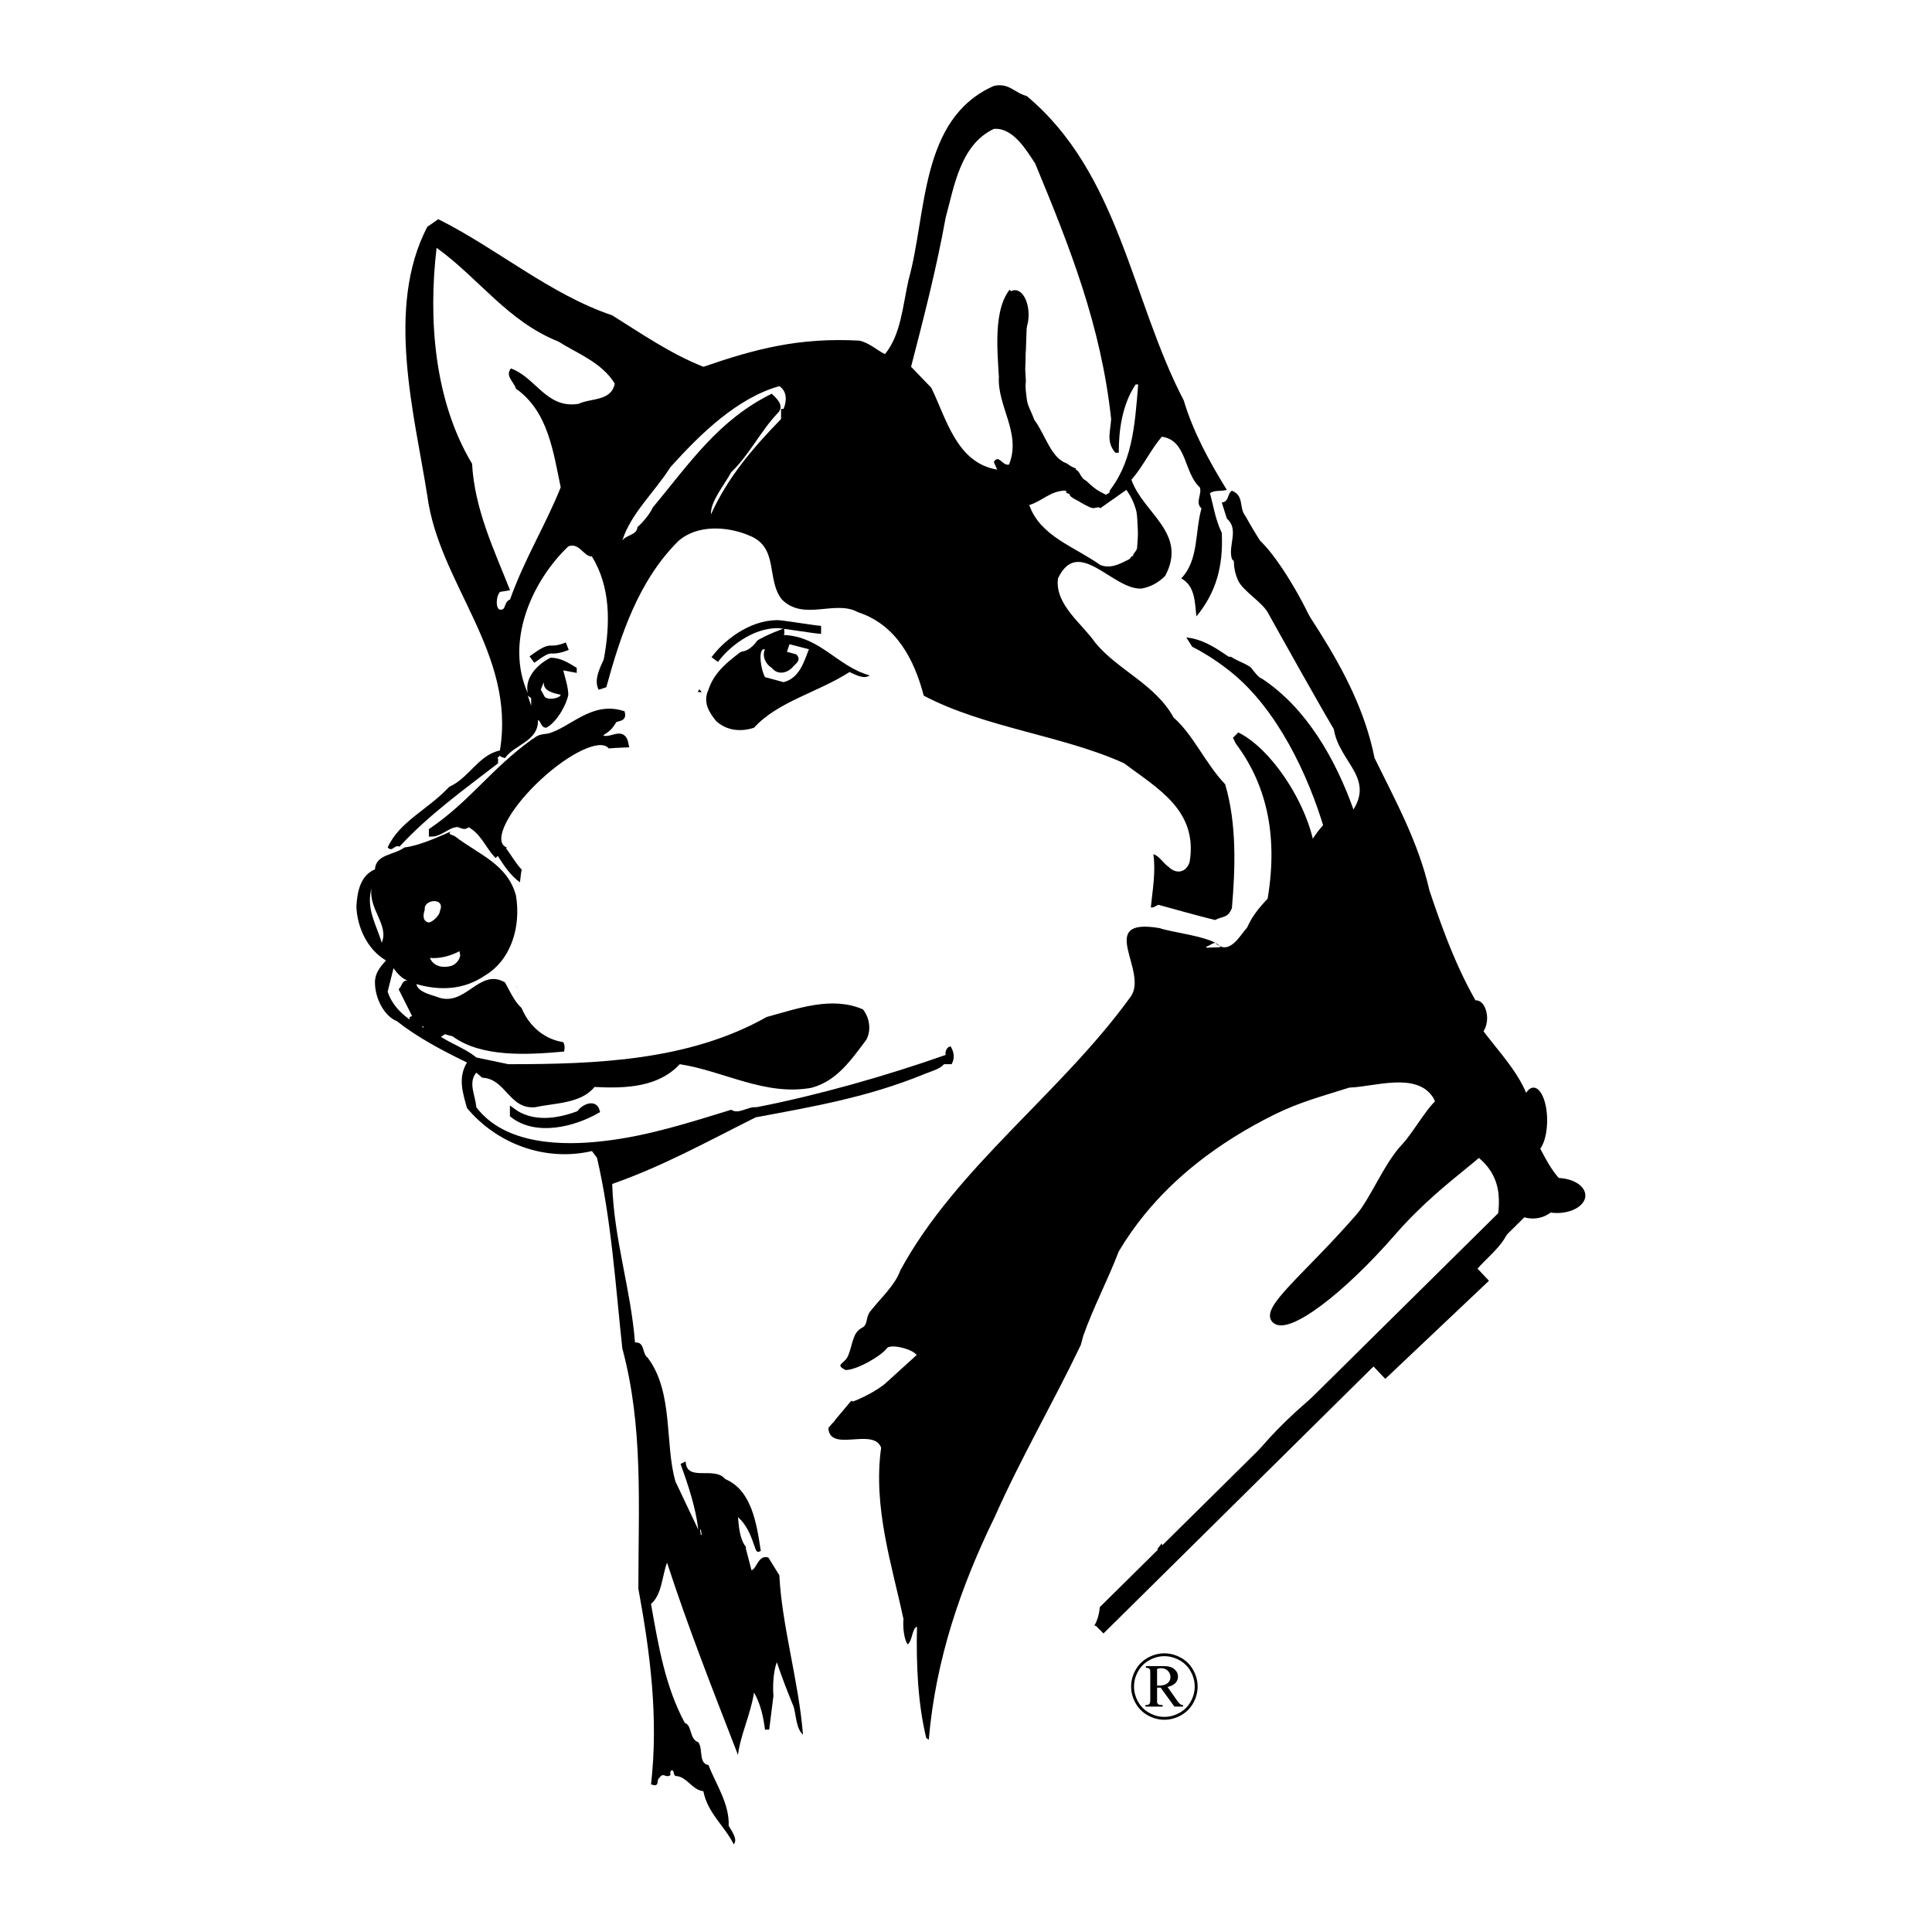 <?xml version="1.0" encoding="utf-8"?>
<!-- Generator: Adobe Illustrator 13.0.0, SVG Export Plug-In . SVG Version: 6.00 Build 14948)  -->
<!DOCTYPE svg PUBLIC "-//W3C//DTD SVG 1.0//EN" "http://www.w3.org/TR/2001/REC-SVG-20010904/DTD/svg10.dtd">
<svg version="1.0" id="Layer_1" xmlns="http://www.w3.org/2000/svg" xmlns:xlink="http://www.w3.org/1999/xlink" x="0px" y="0px"
	 width="192.756px" height="192.756px" viewBox="0 0 192.756 192.756" enable-background="new 0 0 192.756 192.756"
	 xml:space="preserve">
<g>
	<polygon fill-rule="evenodd" clip-rule="evenodd" fill="#FFFFFF" points="0,0 192.756,0 192.756,192.756 0,192.756 0,0 	"/>
	
		<path fill-rule="evenodd" clip-rule="evenodd" fill="#FFFFFF" stroke="#FFFFFF" stroke-width="0.532" stroke-miterlimit="2.613" d="
		M101.464,9.825c9.265,7.741,10.444,20.362,15.667,30.375c0.926,3.113,2.526,6.058,4.295,8.919c-0.589,0.168-1.264,0-1.684,0.336
		c0.336,1.179,0.505,2.524,1.179,3.955c0.168,3.366-0.59,5.974-2.527,8.33c-0.168-1.262-0.084-3.03-1.517-3.787
		c1.77-1.851,1.349-4.627,2.022-6.984c-0.674-0.589,0.084-1.43-0.169-2.104c-1.6-1.43-1.264-4.712-3.79-5.049
		c-1.095,1.263-1.854,2.945-3.032,4.292c1.179,3.366,5.644,5.301,3.369,9.592c-0.674,0.673-1.432,1.094-2.358,1.262
		c-2.864,0.168-6.317-5.301-8.339-1.01c-0.337,2.608,2.442,4.544,3.706,6.395c2.274,2.777,5.98,4.124,7.834,7.489
		c1.937,1.683,3.2,4.627,5.138,6.647c1.179,3.955,1.011,8.499,0.674,12.369c-0.422,1.009-0.843,0.757-1.685,1.178
		c-2.021-0.504-3.79-1.01-5.644-1.515c-0.253,0.084-0.506,0.337-0.758,0.253c0.168-1.683,0.505-3.535,0.252-5.302
		c0.59,0.168,0.927,0.842,1.517,1.263c0.758,0.757,1.769,0.589,2.105-0.505c0.842-5.133-3.2-7.32-6.57-9.845
		c-6.148-2.776-13.898-3.534-19.962-6.731c-0.926-3.534-2.695-7.068-6.57-8.33c-2.274-1.262-5.391,0.926-7.581-1.262
		c-1.601-2.019-0.253-5.217-3.285-6.395c-2.19-0.925-5.223-1.094-7.076,0.589c-3.959,3.955-5.728,9.339-7.16,14.556l-0.758,0.253
		c-0.505-0.926,0.084-2.104,0.506-3.029c0.674-3.618,0.674-7.236-1.18-10.265c-0.842,0-1.263-1.431-2.358-1.01
		c-3.706,3.534-6.317,9.592-4.042,14.641c-0.337-1.515,0.926-2.861,2.273-3.535c1.011,0,1.769,0.505,2.612,1.01v0.505l-1.348-0.252
		c0.168,0.673,0.505,1.683,0.505,2.44c-0.168,0.926-1.095,2.692-2.19,3.282c-0.589,0-0.505-0.673-0.842-0.757
		c0.084,2.103-2.358,2.44-3.285,3.786c-0.253-0.084-0.422-0.084-0.506-0.252l-0.252,0.252c0.168,0.084,0,0.336,0.084,0.505
		c-3.369,2.608-6.907,5.132-9.855,8.33c-0.505-0.252-0.674,0.589-1.179,0.084c1.179-2.608,4.043-3.786,6.149-6.058
		c1.938-0.841,2.948-3.197,5.054-3.618c1.601-9.761-6.064-16.577-7.244-25.412c-1.263-8.077-4.211-18.763,0-26.841l1.096-0.758
		c5.896,2.945,11.118,7.489,17.352,9.592c2.948,1.852,5.896,3.871,9.097,5.133c5.138-1.767,9.519-2.945,15.583-2.608
		c1.01,0.252,1.685,0.926,2.527,1.346c1.601-1.935,1.769-4.796,2.358-7.405c1.853-6.647,1.095-16.071,8.508-19.353
		C99.694,8.479,100.2,9.488,101.464,9.825L101.464,9.825z"/>
	
		<path fill-rule="evenodd" clip-rule="evenodd" fill="#FFFFFF" stroke="#FFFFFF" stroke-width="0.532" stroke-miterlimit="2.613" d="
		M99.441,29.177c0,0.253-0.168,0.337-0.252,0.505c-0.758-0.336-0.674-1.683-1.433-1.767c-2.442,0.925-2.442,4.207-2.526,6.563
		c0.168,3.702,0.842,7.741,3.201,10.602l-0.422,0.336C94.809,40.958,93.209,33.3,96.157,28
		C97.251,27.158,99.357,27.242,99.441,29.177L99.441,29.177z"/>
	
		<path fill-rule="evenodd" clip-rule="evenodd" fill="#FFFFFF" stroke="#FFFFFF" stroke-width="0.532" stroke-miterlimit="2.613" d="
		M123.279,51.728c4.465,7.994,11.034,14.893,12.888,24.149c2.105,4.292,4.379,8.415,5.475,13.21
		c1.432,4.292,3.032,8.583,5.391,12.284c-0.337,0-0.842-0.336-1.432-0.42c1.938,3.617,5.98,6.479,6.317,10.855l-0.843,0.42
		c1.601,1.936,2.274,4.795,4.296,6.311l-0.084,0.758c-0.674-1.01-1.601-1.432-2.779-1.768c-2.358,0.842-1.264,4.291-2.948,5.469
		c-1.011,2.523-4.044,3.619-4.633,6.648c-3.791,3.113-8.591,5.301-12.13,9.338c-7.243,4.965-11.792,12.201-18.867,17.672
		c-1.854,2.188-3.622,3.449-5.56,5.805c-1.179-0.252-1.685-0.42-2.526-1.262c0.589-0.506,1.348,0.504,2.189,0
		c2.358-1.684,4.464-4.291,6.654-6.311c-2.021-0.842,0.421-4.039-2.105-4.459c-1.264,1.008-0.674,2.945-1.433,4.205
		c-1.179,0.926-1.516,3.955-3.79,2.861v-0.252c2.358-0.168,3.201-2.609,3.79-4.543c0.169-0.926,0.085-2.188,1.012-2.777
		c0.842,0.252,1.685,0.084,2.021,1.01c0.421,1.346,0.252,2.441,0.926,3.701c2.527-3.027,5.98-4.375,8.34-8.244
		c5.98-7.91,13.982-11.613,21.226-18.176c0.842-1.936,2.106-2.607,3.369-4.375c0.674-3.113,1.18-6.984-1.769-9.256
		c-4.633,1.094-7.581,5.301-10.107,9.004c-0.843,0.926-1.433,1.598-1.517,2.775c-2.274,0.506-2.358,3.029-4.296,4.377h-0.505
		c1.348-6.9,7.581-11.781,11.286-17.25l0.085,0.084c0.253-1.094,1.685-2.439,0.758-3.871c-1.685-2.523-5.391-1.514-7.918-1.43
		c-9.181,2.945-18.278,8.162-23.416,16.828c-1.096,2.861-2.526,5.555-3.538,8.414v0.926h-0.252
		c-2.864,5.975-5.896,11.107-8.592,17.166c-3.369,6.898-5.896,14.219-6.57,22.213l-0.253-0.168
		c-0.842-3.449-1.011-7.32-0.927-11.107c-0.505,0.168-0.421,1.346-0.926,1.768c-0.337-0.422-0.505-1.684-0.421-2.523
		c-1.096-5.219-4.633-9.678-3.791-15.65c-0.758-2.105-3.707-0.842-3.707-3.535c0.337-1.684,1.18-3.871,3.201-4.291
		c1.095,0,1.095-1.6,1.854-2.357l2.358-1.178c-0.421-0.588-0.927-0.42-1.516-0.084c-0.59,0.842-1.685,1.516-2.78,1.516
		c-1.179-0.59-1.011-2.188-0.674-3.113c1.348-3.449,5.812-2.439,6.991-5.891c5.559-10.266,13.814-17.922,20.721-27.514
		c1.853-2.525-3.706-9.004,2.779-7.91c1.095,0.42,1.601,1.851,2.105,2.861c0.506-2.355,2.274,0.337,3.538-0.336
		c1.432,1.347,2.442-0.673,3.201-1.515c0.589-1.347,1.516-2.356,2.526-3.366c1.938-5.638,0.421-12.537-3.285-16.829
		c0.169-0.588,0.59-0.084,1.096-0.252c0.505,1.263,1.937,2.104,2.779,3.198c1.938,2.356,2.358,5.638,2.948,8.667l0.505,0.505
		c1.096-0.505,0.843-1.851,1.264-2.777c-2.106-7.152-6.738-13.799-13.309-17.165l-0.59-0.925c2.695,0.252,4.212,3.534,6.907,4.123
		c4.464,2.945,8.002,8.078,9.771,13.042c2.19-3.534-2.105-5.048-2.021-8.919c-0.674-1.01,0.758-2.356-0.758-2.524
		c-0.421-0.758,0.842-2.272-0.674-2.524c-0.59,0.168-1.769,0.336-1.854-0.673c0.085-1.178,0.337-2.271-0.252-3.365l-6.57-6.984
		c-0.422-1.346,0.758-2.944-0.506-4.039l-0.505-1.599c0.758-0.084-0.499-1.515,0.006-1.851
		C122.19,49.035,122.605,50.886,123.279,51.728L123.279,51.728z"/>
	
		<path fill-rule="evenodd" clip-rule="evenodd" fill="#FFFFFF" stroke="#FFFFFF" stroke-width="0.532" stroke-miterlimit="2.613" d="
		M79.732,65.022c-0.506,1.263-0.927,2.861-2.527,3.282l-1.853-0.505c-0.421-0.757-0.674-2.608-0.168-2.777h0.168
		c-0.337,0.673,0.084,1.515,0.674,1.851c0.589,0.757,1.516,0.505,2.021,0c0.336-0.42,1.01-0.757,0.421-1.346l-0.926-0.252
		l0.253-0.757L79.732,65.022L79.732,65.022z"/>
	
		<polygon fill-rule="evenodd" clip-rule="evenodd" fill="#FFFFFF" stroke="#FFFFFF" stroke-width="0.532" stroke-miterlimit="2.613" points="
		52.02,70.66 51.683,69.65 52.02,69.902 52.02,70.66 	"/>
	
		<path fill-rule="evenodd" clip-rule="evenodd" fill="#FFFFFF" stroke="#FFFFFF" stroke-width="0.532" stroke-miterlimit="2.613" d="
		M61.116,71.417c0.169,0.673-0.673,0.421-0.842,0.757c-0.59,1.009-1.769,0.505-2.443,1.178c1.011,0.925,1.938-1.346,2.274,0.505
		c-1.938,0.084-4.633,0.505-5.56,2.945c0.252,0.926-0.926,0.588-0.505,1.599c-2.948-0.169-3.706,2.524-4.632,4.543l0.084,0.168
		c1.516-1.01,1.432-2.945,3.201-3.786l0.505,0.168c-1.263,1.178-3.453,3.366-3.958,5.47c1.01,1.262,1.853,3.45,3.958,3.029h0.337
		c-1.01,2.861-1.432,5.974-0.084,9.087c0.505,2.861,3.032,4.713,5.56,5.639h3.032c0.253,1.43-0.842-0.086-1.517,0.42l-2.273,0.084
		v0.422c4.211,1.178,8.17-0.338,11.624-2.441c0.084,0.252,0.506,0.336,0.337,0.674c-4.38,1.598-9.939,4.375-14.403,1.514
		c-2.948-1.178-4.717-3.701-5.644-6.395c1.263,0.336,1.011,2.188,2.105,3.113c1.348,1.6,3.369,2.523,5.307,3.365
		c0.253-0.084,0.084-0.336,0.168-0.588c-4.38-2.02-5.559-6.227-5.559-10.855c0-1.346,0.252-2.103,0.758-3.282
		c-2.105-0.168-3.201-1.935-4.212-3.534l-0.252,0.252c-0.842-0.925-1.348-2.355-2.78-3.029c-0.337,0.589-0.758-0.084-1.263,0.084
		c-0.758,0.084-1.517,0.925-2.358,0.925v-0.336c4.043-2.777,6.064-5.89,10.107-8.835l0.084,0.084
		c0.337-0.589,0.926-0.589,1.516-0.673C56.147,73.016,58.084,70.492,61.116,71.417L61.116,71.417z"/>
	
		<path fill-rule="evenodd" clip-rule="evenodd" fill="#FFFFFF" stroke="#FFFFFF" stroke-width="0.532" stroke-miterlimit="2.613" d="
		M44.018,83.196c-0.421,0.337,0.252,0.337,0.421,0.505c2.443,1.851,5.222,2.776,6.064,5.89c0.505,3.029-0.421,6.395-3.117,7.994
		c-2.105,1.43-4.464,1.514-6.823,0.84c0.168,0.758,1.264,1.01,2.021,1.264c2.864,1.178,4.212-2.946,6.823-1.432
		c0.758,1.348,1.263,2.777,2.863,3.197c0,2.357,3.538,1.516,3.033,3.703c-3.707,0.336-8.255,0.588-11.119-1.514l-1.853-0.506
		c0.842,0.926,3.032,1.6,4.211,2.607l3.201,0.674c8.76,0,18.025-0.336,25.775-4.711c3.117-0.842,6.486-2.104,9.603-0.758
		c0.673,0.842,0.842,2.104,0.337,3.029c-1.517,2.02-2.948,4.123-5.476,4.795c-4.632,0.842-8.759-1.682-13.14-2.355
		c-2.105,2.273-5.306,2.441-8.507,2.273c-1.348,1.682-4.043,1.598-5.896,2.018c-2.611,0.254-2.948-2.859-5.307-2.943l-0.589-0.506
		c-0.842,1.01-0.084,2.271,0,3.449c2.864,3.787,8.676,3.871,12.803,3.365c4.38-0.504,8.508-1.85,12.635-3.111
		c0.758,0.504,1.6-0.338,2.527-0.254c6.064-1.178,12.887-3.113,18.868-5.217c-0.084-0.252,0.084-0.842,0.505-0.842
		c0.337,0.59,0.421,1.18,0.084,1.768h-0.758c-0.421,0.506-1.432,0.758-2.022,1.01c-5.56,2.271-10.866,3.197-16.762,4.291
		c-4.717,2.355-9.266,4.881-14.319,6.648c0.168,5.553,1.853,10.434,2.274,15.818c1.01-0.084,0.674,1.094,1.263,1.514
		c2.612,3.451,1.685,8.666,2.78,12.369l2.274,4.797c-0.253-2.188-1.011-4.459-1.77-6.562l0.506-0.254
		c0.084,2.104,2.864,0.422,3.959,1.768c2.611,1.094,3.117,4.375,3.538,7.152c-0.505,0.336-0.505-0.252-0.674-0.59
		c-0.336-1.008-0.758-2.02-1.6-2.775c0.084,0.926,0.169,2.271,0.842,3.027h-0.084l0.59,2.273c0.505-0.084,0.673-1.6,1.684-1.264
		l1.095,1.768c0.253,5.049,1.938,10.602,2.358,15.904c-0.674-0.59-0.674-1.852-0.927-2.777c-0.589-1.432-1.179-2.945-1.685-4.459
		c-0.336,0.924-0.421,2.271-0.336,3.365l-0.422,3.365h-0.421c-0.168-1.262-0.421-2.525-1.095-3.703
		c-0.336,2.189-1.347,4.209-1.6,6.227c-2.443-6.311-4.97-12.705-7.075-19.184c-0.505,1.346-0.505,3.197-1.601,4.123
		c0.758,4.291,1.432,8.246,3.369,11.863c0.758,0.254,0.421,1.6,1.348,1.936c0.505,0.674,0,2.104,1.01,2.273
		c0.758,1.934,2.106,3.869,2.021,6.057c0.337,0.59,0.927,1.348,0.505,1.852c-0.926-1.852-2.611-3.113-3.032-5.301
		c-1.095-0.084-1.685-1.516-2.779-1.516c-0.252-0.168-0.084-0.42-0.336-0.588c-0.253,0.084-0.169,0.336-0.169,0.504
		c-0.505,0.338-0.674-0.336-1.095,0.254c-0.336,0.252,0,0.756-0.505,0.756l-0.337-0.084c0.758-6.646-0.084-13.125-1.264-19.521
		c0-8.414,0.505-16.154-1.601-23.98c-0.673-6.227-1.095-12.873-2.526-19.016l-0.506-0.672c-4.717,1.094-9.518-0.758-12.466-4.293
		c-0.421-1.514-0.927-3.027,0-4.543c-2.443-1.178-4.97-2.523-6.991-4.123c-1.264-0.506-2.19-2.271-2.19-3.871
		c0-0.926,0.505-1.514,1.095-2.187c-1.853-1.094-2.864-3.282-2.948-5.385c0.084-1.515,0.421-3.113,1.853-3.702
		c0.084-1.515,1.937-1.431,2.948-2.188C40.817,84.627,42.67,83.786,44.018,83.196L44.018,83.196z"/>
	
		<path fill-rule="evenodd" clip-rule="evenodd" fill="#FFFFFF" stroke="#FFFFFF" stroke-width="0.532" stroke-miterlimit="2.613" d="
		M134.061,96.66c1.433,0.42,2.275,2.104,2.864,3.198l0.168,0.758c-4.464-0.842-9.265-1.01-12.382,2.104
		c-4.969,4.291-5.812,10.348-11.624,13.293l-0.168-0.168c-1.601,2.104-4.717,3.367-5.812,5.975
		c-3.032,5.975-2.358,14.725-9.097,18.258c-1.685,0.842-3.369,1.768-5.391,1.516c0-0.252-0.084-0.42-0.253-0.59
		c-0.758,0.674-1.348-0.252-2.021-0.168c-0.589-0.504-1.685-0.252-1.516-1.346c0.421-2.609,2.78-4.123,4.801-5.553
		c0.758-1.684,1.179-3.367,0.084-5.049c1.769-0.084,2.864-2.693,3.959-4.207c0-1.262,0.759-2.188,1.264-3.281
		c1.264-0.338,2.779,2.02,3.117-0.506l0.168-1.514c0.674,0.252,0.589,1.598,1.516,1.766c1.685-0.252,2.274-1.85,2.611-3.533
		l3.032-0.084c3.201-3.703,6.991-6.227,9.266-10.77c0.169,0.252,0.505,0.082,0.843,0.168c4.296-3.703,7.243-12.37,14.15-10.771
		L134.061,96.66L134.061,96.66z"/>
	
		<path fill-rule="evenodd" clip-rule="evenodd" fill="#FFFFFF" stroke="#FFFFFF" stroke-width="0.532" stroke-miterlimit="2.613" d="
		M39.806,98.09c-0.674-0.168-0.674,0.59-1.01,0.842l1.348,2.691c-0.084,0-0.169,0.086-0.253,0.086v0.252
		c-0.926-0.674-1.769-1.514-2.19-2.777l0.589-2.355C38.542,97.249,39.216,98.006,39.806,98.09L39.806,98.09z"/>
	
		<polygon fill-rule="evenodd" clip-rule="evenodd" fill="#FFFFFF" stroke="#FFFFFF" stroke-width="0.532" stroke-miterlimit="2.613" points="
		41.154,102.719 41.154,102.633 41.912,102.887 41.912,102.971 41.154,102.719 	"/>
	
		<path fill-rule="evenodd" clip-rule="evenodd" fill="#FFFFFF" stroke="#FFFFFF" stroke-width="0.532" stroke-miterlimit="2.613" d="
		M58.59,110.795c-2.358,1.348-6.064,2.271-8.423,0.422v-0.422c1.937,1.432,4.464,1.094,6.654,0.254
		C57.158,110.459,58.337,109.869,58.59,110.795L58.59,110.795z"/>
	
		<path fill-rule="evenodd" clip-rule="evenodd" fill="#FFFFFF" stroke="#FFFFFF" stroke-width="0.532" stroke-miterlimit="2.613" d="
		M73.498,150.848c-0.084,0.42,0.422,0.588,0.253,1.01c-0.842-0.842-2.19-1.262-2.358-2.777h-0.422
		c0.506,3.113,1.854,6.479,2.78,9.424c-0.253,0.422-0.674,0.926-0.505,1.516c-0.758-3.619-2.527-6.816-3.033-10.518
		c-0.589-0.168-0.337-1.348-1.263-0.926c-0.084,0.926,0.758,1.766,0.926,2.775c0.674,3.029,2.106,5.891,2.527,8.836
		c-0.927-2.777-3.033-4.629-2.78-7.826l-1.516-4.711C70.213,147.902,72.319,148.744,73.498,150.848L73.498,150.848z"/>
	
		<polygon fill-rule="evenodd" clip-rule="evenodd" fill="#FFFFFF" stroke="#FFFFFF" stroke-width="0.532" stroke-miterlimit="2.613" points="
		68.866,152.867 68.95,152.867 69.035,153.373 68.95,153.373 68.866,152.867 	"/>
	
		<path fill-rule="evenodd" clip-rule="evenodd" fill="#FFFFFF" stroke="#FFFFFF" stroke-width="0.532" stroke-miterlimit="2.613" d="
		M89.75,36.699c0-0.751,0.366-1.36,0.816-1.36c0.452,0,0.818,0.609,0.818,1.36c0,0.751-0.366,1.36-0.818,1.36
		C90.115,38.059,89.75,37.45,89.75,36.699L89.75,36.699z"/>
	
		<path fill-rule="evenodd" clip-rule="evenodd" fill="#FFFFFF" stroke="#FFFFFF" stroke-width="0.532" stroke-miterlimit="2.613" d="
		M98.19,14.19c0-1.239,0-2.244,0-2.244S98.19,12.951,98.19,14.19c0,1.24,0,2.244,0,2.244S98.19,15.43,98.19,14.19L98.19,14.19z"/>
	
		<path fill-rule="evenodd" clip-rule="evenodd" fill="#FFFFFF" stroke="#FFFFFF" stroke-width="0.532" stroke-miterlimit="2.613" d="
		M98.19,15.754c0-2.104,0-3.808,0-3.808S98.19,13.651,98.19,15.754c0,2.103,0,3.808,0,3.808S98.19,17.857,98.19,15.754L98.19,15.754
		z"/>
	
		<path fill-rule="evenodd" clip-rule="evenodd" fill="#FFFFFF" stroke="#FFFFFF" stroke-width="0.532" stroke-miterlimit="2.613" d="
		M98.19,14.802c0-1.578,0.122-2.856,0.272-2.856s0.272,1.278,0.272,2.856c0,1.577-0.122,2.856-0.272,2.856
		S98.19,16.379,98.19,14.802L98.19,14.802z"/>
	
		<polygon fill-rule="evenodd" clip-rule="evenodd" fill="#FFFFFF" stroke="#FFFFFF" stroke-width="0.532" stroke-miterlimit="2.613" points="
		42.585,24.97 47.272,24.97 47.272,44.858 42.585,44.858 42.585,24.97 	"/>
	
		<path fill-rule="evenodd" clip-rule="evenodd" fill="#FFFFFF" stroke="#FFFFFF" stroke-width="0.532" stroke-miterlimit="2.613" d="
		M41.282,31.938c0-1.728,0.853-3.127,1.906-3.127s1.906,1.4,1.906,3.127c0,1.728-0.854,3.128-1.906,3.128
		S41.282,33.666,41.282,31.938L41.282,31.938z"/>
	
		<path fill-rule="evenodd" clip-rule="evenodd" fill="#FFFFFF" stroke="#FFFFFF" stroke-width="0.532" stroke-miterlimit="2.613" d="
		M41.282,36.358c0-4.168,3.657-7.548,8.168-7.548s8.168,3.379,8.168,7.548c0,4.169-3.657,7.548-8.168,7.548
		S41.282,40.527,41.282,36.358L41.282,36.358z"/>
	
		<path fill-rule="evenodd" clip-rule="evenodd" fill="#FFFFFF" stroke="#FFFFFF" stroke-width="0.532" stroke-miterlimit="2.613" d="
		M47,59.411c0-1.728,0.609-3.129,1.361-3.129s1.361,1.401,1.361,3.129c0,1.727-0.609,3.128-1.361,3.128S47,61.138,47,59.411
		L47,59.411z"/>
	<path fill="none" stroke="#FFFFFF" stroke-width="0.532" stroke-miterlimit="2.613" d="M108.37,162.459L91.44,173.65
		 M91.693,173.818L71.729,182.4 M38.879,84.711l-2.442,2.272 M118.34,46.763l3.54,3.264"/>
	
		<path fill-rule="evenodd" clip-rule="evenodd" fill="#FFFFFF" stroke="#FFFFFF" stroke-width="0.532" stroke-miterlimit="2.613" d="
		M99.012,9.227c1.634,0,7.079,3.754,13.615,20.129c7.733,19.422,9.258,19.15,9.258,21.217c0,0.779-0.683-0.045,4.963,10.363
		c3.823,7.047,11.778,19.431,20.09,40.232c0,3.646,1.634,2.666,4.901,10.881c0,2.992,1.524,4.244,3.268,5.984
		c-0.871,0.328-2.123,1.088-2.179,1.088c-5.392,0,3.595,1.633-16.883,17.41c-7.079,5.441-11.273,9.629-21.784,20.129
		c-23.092,23.068-32.623,18.824-42.479,26.658c-2.288-3.209-1.471-6.637-7.625-5.439c0-28.943,0.109-31.447,0-33.188l-4.901-28.289
		c-1.416-2.885-4.792,0.869-10.893-3.266c-4.194-2.828-2.287-5.549-2.723-6.527c-1.089-2.285-8.713-3.754-8.713-8.16
		c0-0.816,0-1.361,0-2.177c0-1.251-2.179-4.189-2.179-5.44c0-3.264,3.812-3.917,3.812-6.529c0-3.59,10.892-5.222,10.892-12.513
		c0-7.671-9.803-20.891-9.803-36.45c0-2.884,1.416-9.249,2.723-12.513l27.775,14.145c5.882-1.143,5.882-2.122,7.625-2.176
		c9.585-0.38,7.353,0.653,9.803,0C92.966,31.804,88.773,9.227,99.012,9.227L99.012,9.227z"/>
	
		<path fill-rule="evenodd" clip-rule="evenodd" fill="#FFFFFF" stroke="#FFFFFF" stroke-width="0.532" stroke-miterlimit="2.613" d="
		M115.895,44.589c2.777,4.189,2.723,3.21,2.723,6.528c0,4.407-2.179,6.148-2.179,7.072c0,0.055,1.635,2.448,2.724,3.809
		c2.069-4.189,2.179-4.243,2.179-7.616c0-2.122-0.436-2.883-0.545-4.896c2.069,13.709,7.625,9.248,7.625,17.953
		c4.629,0.327,2.342,6.692,5.99,10.88v1.632c-10.13-15.233-10.402-11.588-15.249-15.777h-1.634v1.632
		c7.788,1.904,13.615,14.58,13.615,16.321c0,2.557,0.381-0.218-1.089,1.632c-1.089-7.344-4.685-9.412-5.991-11.425h-1.634
		c2.069,4.135,4.357,7.671,4.357,12.513c0,4.461-15.25,7.072-15.25,7.072c-0.108,2.176,0,3.863,0,5.984
		c0,4.354-13.288,18.062-13.615,18.498c-12.199,15.939-14.16,15.613-14.16,17.953c0,0.436,0.163,1.197,0,2.176h2.724
		c-3.541,3.047-4.901,3.373-4.901,6.529c0,2.23,3.212,2.23,3.812,4.352c0.381,1.359,1.96,14.471,4.901,17.408
		c0,0.545,0,2.559,0,8.162c0,2.611-15.357,6.963-17.972,9.248c-3.486-8.16-8.169-17.082-8.169-21.762c0,0,1.035-0.162,1.634-2.721
		l6.535,17.953c1.906-2.393,2.124-3.645,1.089-5.439c0.49,0.49,1.525-0.109,1.089,2.721h1.634c0.925-2.611,0.653-3.428,0-5.441
		c2.396,2.938,0.381,2.611,3.267,4.896v-2.721c-2.832-5.656,0.708-13.219-4.901-13.6c-0.163-0.816-0.926-1.523-1.089-3.266
		c0.054,0.328,0.163,1.197,0,2.178h1.633v-3.266c-3.486-5.223-3.05-3.426-5.991-4.896h-1.633c0.054,1.307,0.163,2.285,0,3.264
		l-7.08-31.01c21.512-11.533,20.259-5.766,33.766-12.512v-1.633c0,0-28.864,8.705-32.677,8.705h-9.258
		c-2.124,0-3.377-2.014-5.446-2.721v-2.176c2.777,0.652,2.56,2.176,7.08,2.176l13.616-3.809c2.069,0,5.555,2.178,10.347,2.178
		c4.03,0,8.169-2.885,8.169-6.529c0-0.816-0.054-1.359,0-2.176h-6.535c-3.16,0-13.006,5.439-17.972,5.439H46.729
		c-0.436-0.543-0.872-0.924-1.635-1.088c4.031,0.652,6.373-0.598,10.348-1.088c-2.995-1.088-1.906-1.414-2.179-2.176
		c2.016,3.047,4.031,3.264,7.081,3.264c2.124,0,3.921-0.271,4.901,0v-1.631H58.71h3.813c-2.179-1.742-4.902-1.633-6.536-1.088
		c0.545,0.271,0.872,0.271,1.09,0.543c-5.338-1.305-5.828-3.102-8.714-5.441c0.872-0.543,1.307-1.087,2.179-1.631v-7.617
		c-2.288-1.524-6.1-4.896-5.447-4.896c1.58,0,2.56,2.177,5.991,4.896v-1.632c-0.653-0.272-0.163-0.653-1.633,0
		c1.852-5.114,1.144-2.502,0.544-4.352c1.416-1.632,6.427-7.617,10.348-7.617c0.326-1.687,0.762-1.36,1.089-1.632v-1.632H58.71
		c-4.248,2.829-8.06,2.829-10.892,7.072c3.431-5.168,9.477-5.223,7.625-10.88h1.634c-1.198-0.327-3.377-0.653-4.902-1.088v2.72
		c-0.871-3.481,0-3.753,0-3.808c0-0.979-1.252-4.189,4.357-9.793c1.688,1.469,2.668,3.972,2.723,5.44
		c0.435,10.772-0.926,2.992-0.545,7.617h1.634c0.653-2.774,3.594-14.689,10.892-14.689c6.317,0,3.921,5.277,5.446,7.072
		c1.416,1.632,6.208-0.761,9.803,1.632c4.248,2.829,2.94,7.617,5.991,8.705c13.724,4.951,20.205,3.373,25.052,13.057v2.176
		c-1.47,0.218-2.995,0.055-3.812,0c0,0,4.837,5.439,5.927,5.439c0.817,0,2.451-0.87,3.268-0.816l-0.48-7.887
		c-0.522-8.583-9.367-12.948-17.428-25.026c1.308-0.871,3.377,0,7.625,0c4.139,0,3.268,0,3.268-3.264
		c0-1.415-1.252-4.842-3.812-6.529C113.39,47.526,113.934,46.167,115.895,44.589L115.895,44.589z"/>
	
		<polygon fill-rule="evenodd" clip-rule="evenodd" fill="#FFFFFF" stroke="#FFFFFF" stroke-width="0.532" stroke-miterlimit="2.613" points="
		52.175,80.496 52.175,80.496 52.175,80.496 	"/>
	
		<path fill-rule="evenodd" clip-rule="evenodd" fill="#FFFFFF" stroke="#FFFFFF" stroke-width="0.532" stroke-miterlimit="2.613" d="
		M44.005,80.496c-0.217,2.121-2.124,1.469-1.634,3.264h-1.633C41.718,83.107,43.57,81.148,44.005,80.496L44.005,80.496z"/>
	
		<path fill-rule="evenodd" clip-rule="evenodd" fill="#FFFFFF" stroke="#FFFFFF" stroke-width="0.532" stroke-miterlimit="2.613" d="
		M53.264,88.112v1.632c-0.381-0.761,0.382-1.251-1.089-0.544L53.264,88.112L53.264,88.112z"/>
	
		<path fill-rule="evenodd" clip-rule="evenodd" fill="#FFFFFF" stroke="#FFFFFF" stroke-width="0.532" stroke-miterlimit="2.613" d="
		M52.72,93.552c0.108,1.905,0.108,1.034,0,2.721V93.552L52.72,93.552z"/>
	
		<path fill-rule="evenodd" clip-rule="evenodd" fill="#FFFFFF" stroke="#FFFFFF" stroke-width="0.532" stroke-miterlimit="2.613" d="
		M132.777,96.272c0.218,0,2.288,1.087,3.268,3.808c-11.382,0-9.367,1.197-25.052,16.865c-9.367,9.357-5.011,24.482-17.428,24.482
		c-0.708,0-2.941-0.926-4.357-1.633c5.064-5.82,6.699-6.691,4.901-10.336c3.541-1.904,4.03-3.537,4.902-7.072h3.268v-2.176
		c0.653,0.434-0.599,0.543,1.634,0.543c3.594,0,2.396,0.381,2.723-2.721C115.241,118.033,125.207,96.272,132.777,96.272
		L132.777,96.272z"/>
	
		<path fill-rule="evenodd" clip-rule="evenodd" fill="#FFFFFF" stroke="#FFFFFF" stroke-width="0.532" stroke-miterlimit="2.613" d="
		M38.56,98.449c0.272,0.869,0.599,1.414,1.089,2.176c-0.653-0.273-0.163-0.652-1.633,0C38.232,99.918,38.505,99.373,38.56,98.449
		L38.56,98.449z"/>
	
		<polygon fill-rule="evenodd" clip-rule="evenodd" fill="#FFFFFF" stroke="#FFFFFF" stroke-width="0.532" stroke-miterlimit="2.613" points="
		46.184,98.449 47.273,98.449 46.184,98.449 	"/>
	
		<polygon fill-rule="evenodd" clip-rule="evenodd" fill="#FFFFFF" stroke="#FFFFFF" stroke-width="0.532" stroke-miterlimit="2.613" points="
		41.827,98.992 45.639,98.992 45.094,99.537 42.372,99.537 41.827,98.992 	"/>
	
		<polygon fill-rule="evenodd" clip-rule="evenodd" fill="#FFFFFF" stroke="#FFFFFF" stroke-width="0.532" stroke-miterlimit="2.613" points="
		69.058,102.258 70.147,102.258 69.058,102.258 	"/>
	
		<polygon fill-rule="evenodd" clip-rule="evenodd" fill="#FFFFFF" stroke="#FFFFFF" stroke-width="0.532" stroke-miterlimit="2.613" points="
		67.424,102.801 68.513,102.801 67.424,102.801 	"/>
	
		<path fill-rule="evenodd" clip-rule="evenodd" fill="#FFFFFF" stroke="#FFFFFF" stroke-width="0.532" stroke-miterlimit="2.613" d="
		M137.134,108.785c2.614,0,4.901,0.598,4.901,2.721c0,0.707-4.52,6.201-11.98,17.408v2.178c4.356-2.178,12.362-15.777,15.793-15.777
		c0.164,0,2.179,1.521,2.179,3.264v5.984c-0.326,0.217-27.121,22.359-32.132,29.922c-1.688-2.557-0.708-4.354-3.268-4.354
		c-0.272,0-3.05,1.797-2.723,7.617c3.049-4.568,2.232-4.787,3.268-5.984c0.381,1.197,0.599,2.121,0.544,3.266
		c-2.94,4.461-7.353,6.42-8.169,7.072c0.816,0.055,1.361,0.107,2.179,0c-1.416,1.74-2.506,2.393-15.249,10.881v-2.178
		C93.511,168.738,108.705,108.785,137.134,108.785L137.134,108.785z"/>
	
		<path fill-rule="evenodd" clip-rule="evenodd" fill="#FFFFFF" stroke="#FFFFFF" stroke-width="0.798" stroke-miterlimit="2.613" d="
		M50.541,111.506c4.574,0.871,1.525,1.033,5.446,0C52.066,112.539,52.175,111.941,50.541,111.506L50.541,111.506z"/>
	
		<polygon fill-rule="evenodd" clip-rule="evenodd" fill="#FFFFFF" stroke="#FFFFFF" stroke-width="0.532" stroke-miterlimit="2.613" points="
		87.575,134.9 88.664,134.9 87.575,134.9 	"/>
	
		<path fill-rule="evenodd" clip-rule="evenodd" fill="#FFFFFF" stroke="#FFFFFF" stroke-width="0.532" stroke-miterlimit="2.613" d="
		M70.691,149.588h-1.634C69.548,149.316,70.147,149.316,70.691,149.588L70.691,149.588z"/>
	
		<path fill-rule="evenodd" clip-rule="evenodd" fill="#FFFFFF" stroke="#FFFFFF" stroke-width="0.532" stroke-miterlimit="2.613" d="
		M71.236,150.131c0.817,4.625,1.906,5.279,2.179,9.25c-0.98-2.775-1.58-5.822-2.179-7.072V150.131L71.236,150.131z"/>
	
		<polygon fill-rule="evenodd" clip-rule="evenodd" fill="#FFFFFF" stroke="#FFFFFF" stroke-width="0.532" stroke-miterlimit="2.613" points="
		73.415,150.676 72.326,151.221 73.415,150.676 	"/>
	
		<polygon fill-rule="evenodd" clip-rule="evenodd" fill="#FFFFFF" stroke="#FFFFFF" stroke-width="0.532" stroke-miterlimit="2.613" points="
		70.147,152.309 70.147,153.396 70.147,152.309 	"/>
	
		<path fill-rule="evenodd" clip-rule="evenodd" fill="#FFFFFF" stroke="#FFFFFF" stroke-width="0.532" stroke-miterlimit="2.613" d="
		M70.691,153.941c0.381,2.611,1.035,1.904,0,3.807V153.941L70.691,153.941z"/>
	<path fill-rule="evenodd" clip-rule="evenodd" d="M102.438,9.581c9.266,7.741,10.444,20.362,15.667,30.375
		c0.927,3.113,2.526,6.059,4.296,8.919c-0.59,0.168-1.264,0-1.685,0.336c0.337,1.179,0.505,2.524,1.179,3.955
		c0.169,3.366-0.59,5.974-2.526,8.33c-0.168-1.262-0.084-3.029-1.517-3.786c1.769-1.852,1.349-4.628,2.021-6.984
		c-0.673-0.589,0.085-1.43-0.168-2.104c-1.601-1.43-1.264-4.712-3.79-5.048c-1.096,1.262-1.854,2.945-3.033,4.292
		c1.18,3.366,5.644,5.301,3.369,9.592c-0.674,0.673-1.432,1.094-2.358,1.263c-2.863,0.168-6.317-5.301-8.339-1.01
		c-0.337,2.608,2.443,4.543,3.706,6.395c2.274,2.777,5.98,4.123,7.834,7.489c1.938,1.683,3.201,4.628,5.138,6.647
		c1.18,3.955,1.012,8.498,0.674,12.369c-0.421,1.01-0.842,0.757-1.685,1.178c-2.021-0.504-3.79-1.01-5.644-1.515
		c-0.252,0.084-0.505,0.337-0.758,0.253c0.168-1.683,0.506-3.534,0.253-5.301c0.589,0.168,0.927,0.841,1.516,1.262
		c0.759,0.757,1.77,0.589,2.106-0.505c0.842-5.133-3.201-7.32-6.57-9.845c-6.148-2.776-13.898-3.534-19.962-6.731
		c-0.927-3.534-2.696-7.068-6.57-8.33c-2.274-1.262-5.391,0.925-7.581-1.262c-1.601-2.02-0.252-5.217-3.285-6.395
		c-2.189-0.926-5.222-1.094-7.075,0.589c-3.958,3.955-5.728,9.34-7.16,14.557l-0.758,0.252c-0.506-0.926,0.084-2.104,0.505-3.029
		c0.674-3.618,0.674-7.236-1.179-10.265c-0.842,0-1.264-1.431-2.358-1.01c-3.706,3.534-6.317,9.592-4.043,14.641
		c-0.337-1.515,0.926-2.861,2.274-3.534c1.011,0,1.769,0.505,2.611,1.01v0.505l-1.348-0.252c0.169,0.673,0.505,1.683,0.505,2.44
		c-0.168,0.926-1.095,2.692-2.19,3.282c-0.589,0-0.505-0.673-0.842-0.757c0.084,2.104-2.359,2.44-3.285,3.786
		c-0.252-0.084-0.421-0.084-0.505-0.252l-0.253,0.252c0.169,0.084,0,0.337,0.084,0.505c-3.369,2.608-6.906,5.133-9.854,8.33
		c-0.505-0.252-0.673,0.589-1.179,0.084c1.179-2.608,4.043-3.786,6.148-6.058c1.938-0.841,2.948-3.197,5.054-3.618
		c1.601-9.761-6.064-16.577-7.244-25.411c-1.264-8.078-4.211-18.764,0-26.841l1.095-0.757c5.896,2.945,11.119,7.489,17.352,9.592
		c2.948,1.852,5.896,3.871,9.098,5.133c5.138-1.767,9.518-2.945,15.583-2.608c1.011,0.252,1.685,0.925,2.527,1.346
		c1.6-1.936,1.769-4.796,2.358-7.405c1.853-6.647,1.095-16.071,8.507-19.353C100.669,8.234,101.174,9.244,102.438,9.581
		L102.438,9.581z"/>
	<path fill-rule="evenodd" clip-rule="evenodd" fill="#FFFFFF" d="M103.279,16.312c3.454,8.33,6.57,16.156,7.581,25.495
		c-0.084,1.347-0.505,2.272,0.421,3.366h0.337c0-2.272,0.338-4.796,1.685-6.815h0.253c-0.337,4.207-0.589,7.994-3.2,11.022
		c-0.759-0.42-0.418-0.321-0.924-0.574l-0.172-0.604c-0.525,0.394-0.372,0.06-1.062-0.343c-0.398-0.233-0.471-0.882-0.875-1.003
		c0.758-1.767,0.084-4.123,0.674-5.974c0.674-0.336,2.105,0.336,2.021-0.926c-0.505-0.673-1.431,0-2.189,0
		c0.505-6.479-1.853-12.369-4.801-17.586c-0.59-0.084-0.927-1.009-1.601-0.504c-1.348,1.851-0.337,4.375,0.084,6.31
		c0.253,0.253,0.59,0.084,0.927,0.084c0.252-0.589-0.59-1.683-0.758-2.524v-3.029c1.684,0.336,1.6,2.524,2.61,3.702
		c1.854,4.544,3.285,10.098,2.527,14.894l-0.337,0.504c-1.264-2.44-0.505-5.806-2.527-7.741c-0.59,0-1.011,0.084-1.264,0.504
		c-0.084,0.253,0.253,0.337,0.338,0.505l0.505-0.252c-0.084,0.757,0.674,0.673,0.927,1.346c-0.59,3.787,2.443,6.563,2.105,10.098
		c-1.685-0.421-2.274-2.945-3.369-4.376c-0.422-1.145-0.693-1.369-0.775-2.265c-0.032-0.354-0.163-0.991-0.067-1.564l-0.066-1.218
		l0.202-5.854c-0.758-0.505,0.117-2.815-0.978-2.815c-2.526,1.683-2.021,6.479-1.853,9.425c-0.169,2.945,2.274,5.637,1.011,8.75
		c-0.674,0.168-1.011-1.094-1.517-0.253l0.337,0.758c-4.042-0.673-5.054-5.049-6.57-8.162l-2.022-2.103
		c1.264-4.88,2.527-9.761,3.454-14.894c0.842-3.029,1.432-7.236,4.801-8.835C101.09,12.694,102.438,15.05,103.279,16.312
		L103.279,16.312z"/>
	<path fill-rule="evenodd" clip-rule="evenodd" fill="#FFFFFF" d="M55.689,34.066c1.854,1.178,4.38,2.103,5.644,4.207
		c-0.337,1.767-2.358,1.431-3.622,2.019c-3.201,0.505-4.211-2.608-6.738-3.534c-0.59,0.757,0.252,1.263,0.505,2.019
		c3.201,2.272,3.706,6.227,4.464,9.845c-1.517,3.787-3.622,7.152-5.054,11.191c-0.674,0.252-0.337,1.094-1.011,1.009
		c-0.421-0.084-0.421-1.262,0-1.767l1.011-0.168c-1.6-4.039-3.538-8.078-3.79-12.621c-3.791-6.311-4.38-14.473-3.538-21.541
		C47.771,27.755,50.635,32.047,55.689,34.066L55.689,34.066z"/>
	<path fill-rule="evenodd" clip-rule="evenodd" fill="#FFFFFF" d="M78.179,40.797h-0.253v1.01c-2.863,2.945-5.306,5.806-6.991,9.508
		c-0.084-1.262,1.347-2.945,2.021-4.207c1.769-1.683,2.948-4.123,4.633-5.89c0.758-0.757-0.168-1.514-0.59-1.936
		c-5.307,2.608-8.17,6.9-11.876,11.359c-0.253,0.589-1.011,1.515-1.516,1.935c-0.084,0.842-1.095,0.757-1.516,1.347
		c0.842-2.692,3.201-4.796,4.801-7.32c2.948-3.282,6.654-6.899,10.866-8.078C78.516,39.031,78.516,39.956,78.179,40.797
		L78.179,40.797z"/>
	<path fill-rule="evenodd" clip-rule="evenodd" fill="#FFFFFF" d="M106.709,49.282c-0.047,0.304,0.801,0.652,0.953,0.748
		c0.2,0.127,1.05,0.632,1.357,0.66c0.304,0.027,0.602-0.191,0.753,0.02l2.604-1.835c0.445,0.612,0.753,1.27,0.956,1.965
		c0.159,0.546,0.137,1.323,0.183,1.91c0.05,0.618-0.028,1.252-0.067,1.905c-0.02,0.326-0.374,0.482-0.409,0.816
		c-0.312,0.072-0.123,0.194-0.463,0.365c-0.514,0.257-1.06,0.55-1.636,0.648c-0.378,0.065-0.77,0.046-1.175-0.12
		c-2.611-1.851-5.98-2.861-7.076-5.974c1.349-0.421,2.027-1.364,3.543-1.448C106.822,49.195,105.867,49.03,106.709,49.282
		L106.709,49.282z"/>
	<path fill-rule="evenodd" clip-rule="evenodd" d="M124.253,51.483c4.465,7.994,11.034,14.894,12.888,24.149
		c2.105,4.292,4.38,8.415,5.475,13.211c1.433,4.291,3.033,8.583,5.392,12.284c-0.338,0-0.843-0.336-1.433-0.42
		c1.938,3.619,5.98,6.479,6.317,10.855l-0.842,0.42c1.601,1.936,2.274,4.795,4.296,6.311l-0.084,0.758
		c-0.675-1.01-1.601-1.432-2.78-1.768c-2.358,0.842-1.264,4.291-2.948,5.469c-1.011,2.525-4.043,3.619-4.633,6.648
		c-3.79,3.113-8.591,5.301-12.129,9.34c-7.243,4.963-11.793,12.199-18.868,17.67c-1.853,2.188-3.622,3.449-5.559,5.805
		c-1.18-0.252-1.685-0.42-2.527-1.262c0.59-0.504,1.348,0.504,2.189,0c2.359-1.684,4.465-4.291,6.654-6.311
		c-2.021-0.842,0.422-4.039-2.105-4.459c-1.264,1.01-0.674,2.945-1.432,4.207c-1.18,0.924-1.517,3.953-3.791,2.861v-0.254
		c2.358-0.168,3.201-2.607,3.791-4.543c0.168-0.926,0.084-2.188,1.011-2.777c0.842,0.252,1.685,0.084,2.021,1.01
		c0.421,1.346,0.253,2.441,0.927,3.703c2.526-3.029,5.98-4.375,8.339-8.246c5.98-7.91,13.982-11.611,21.227-18.176
		c0.842-1.936,2.105-2.607,3.369-4.375c0.674-3.113,1.211-6.012-1.737-8.283c-3.04,0.719-5.124,2.4-7.08,4.488
		c-1.024,1.096-2.19,2.27-3.06,3.543c-0.356,0.391-1.479,1.531-1.773,1.896c-1.701,2.109-0.291-0.135-0.34,0.545
		c-0.515,0.113-2.09,2.564-2.314,2.924c-1.164,1.867,0.61-1.51,0.412-1.057c-0.182,0.418-0.348,0.863-0.555,1.291
		c-0.285,0.586-0.647,1.139-1.242,1.553h-0.505c1.348-6.9,7.581-11.781,11.287-17.25l0.084,0.084
		c0.253-1.094,1.685-2.439,0.759-3.871c-1.686-2.523-5.808-1.029-8.335-0.945c-2.677,0.857-4.93,1.426-7.496,2.701
		c-2.716,1.348-5.315,2.943-7.687,4.824c-1.909,1.514-3.67,3.213-5.222,5.111c-0.947,1.16-1.816,2.395-2.596,3.707
		c-1.095,2.861-2.526,5.555-3.537,8.414l-0.253,0.926l0,0c-2.864,5.975-5.896,11.107-8.592,17.166
		c-3.369,6.898-5.896,14.219-6.57,22.213l-0.253-0.168c-0.842-3.449-1.01-7.32-0.926-11.107c-0.505,0.168-0.421,1.346-0.926,1.768
		c-0.337-0.422-0.506-1.684-0.421-2.523c-1.095-5.217-3.071-11.129-2.229-17.102c-0.757-2.104-5.267,0.609-5.267-2.084
		c0.154-0.77,0.263-0.012,0.639-0.637c0.065-0.107-0.183-0.701-0.136-0.816l0.817-0.816c0.149-0.365,0.792,0.006,1.089-0.271
		c0.248-0.232-1.516,0.361-1.089,0.271c1.095,0,3.735-1.418,4.493-2.176l2.996-2.719c-0.422-0.59-2.322-1.082-2.912-0.744
		c-0.589,0.84-3.073,2.24-4.168,2.24c-1.179-0.59-0.064-0.572,0.272-1.496c0.465-1.191,0.417-2.227,1.361-2.721
		c0.637-0.334,0.315-0.982,0.817-1.633c0.912-1.178,2.498-2.623,2.996-4.08c5.559-10.264,16.075-17.723,22.981-27.314
		c1.854-2.524-3.59-7.94,2.896-6.847c1.096,0.421,5.553,0.894,6.059,1.904l-1.838,0.068c0.274-1.284-1.033-0.785-0.272-0.204
		c0.417,0.318,0.975-0.012,1.294-0.204c0.168-0.102,0.086,0.002,0.284-0.104c1.433,1.347,2.442-0.673,3.201-1.515
		c0.59-1.346,1.516-2.356,2.526-3.366c1.938-5.638,0.422-12.537-3.285-16.828c0.169-0.589,0.59-0.084,1.096-0.252
		c0.14,0.349,0.475,0.458,0.874,0.712c0.376,0.239,0.812,0.623,1.089,0.884c0.493,0.465,0.427,1.095,0.816,1.602
		c1.938,2.356,2.358,5.638,2.948,8.667l0.506,0.504c1.095-0.504,0.744-0.709,1.166-1.635c-1.655-5.621-4.773-12.071-9.264-15.72
		c-1.223-0.995-2.541-1.865-3.947-2.586l-0.59-0.926c1.471,0.138,2.77,0.914,4.018,1.785c0.455,0.318,0.224-0.031,0.672,0.285
		c0.285,0.202,1.543,0.679,1.77,0.953c0.227,0.273,0.745,1.013,1.089,1.088c4.465,2.944,7.36,8.09,9.13,13.055
		c2.189-3.535-2.106-5.049-2.022-8.919c-0.673-1.01-1.644-4.239-3.159-4.408c-0.421-0.757,3.918,2.136,2.402,1.883
		c-0.59,0.168-2.443-2.188-2.528-3.197c0.085-1.178,0.338-2.272-0.252-3.366l-6.57-6.984c-0.421-1.346,0.758-2.945-0.505-4.039
		l-0.506-1.599c0.759-0.084,0.506-0.841,1.011-1.178C124.169,49.464,123.579,50.642,124.253,51.483L124.253,51.483z"/>
	<path fill-rule="evenodd" clip-rule="evenodd" d="M74.22,60.15c-0.758,0-0.169-0.926-0.506-1.262
		c-0.926,0.336-0.842,1.431-1.01,2.524c0.252,0.421,0.842,1.263,0.252,1.936c-1.179-0.673-0.421-2.356-0.59-3.619
		c0.421-0.42,0.169-1.262,1.011-1.515l0.842,0.084V60.15L74.22,60.15z"/>
	<path fill-rule="evenodd" clip-rule="evenodd" d="M78.263,62.675c-0.084,0.168,0.084,0.504-0.084,0.673
		c3.706,0.168,5.306,3.113,8.591,4.038c-0.59,0.421-1.432-0.084-2.021-0.336c-3.117,2.02-7.16,2.945-9.518,5.554
		c-1.264,0.42-2.695,0.336-3.791-0.673c-0.674-0.841-1.348-1.851-0.758-3.113c0.59-1.851,2.106-2.945,3.791-4.207
		C75.567,63.769,76.916,63.179,78.263,62.675L78.263,62.675z"/>
	<path fill-rule="evenodd" clip-rule="evenodd" fill="#FFFFFF" d="M80.706,64.778c-0.506,1.263-0.927,2.861-2.527,3.282
		l-1.854-0.504c-0.421-0.757-0.674-2.609-0.168-2.777h0.168c-0.337,0.673,0.084,1.515,0.674,1.852c0.59,0.757,1.516,0.505,2.021,0
		c0.337-0.421,1.011-0.757,0.421-1.347l-0.927-0.252l0.253-0.757L80.706,64.778L80.706,64.778z"/>
	<path fill-rule="evenodd" clip-rule="evenodd" d="M69.924,67.555c-0.759-0.421-1.432-0.421-2.106,0
		c-0.421,0.168-0.084,0.42,0,0.588c0.674,0.337,1.769,0.168,2.19,0.926c-0.843-0.084-2.528-0.084-2.948-1.262
		c0.084-0.505,0.168-1.009,0.758-1.178C68.493,66.966,70.261,65.957,69.924,67.555L69.924,67.555z"/>
	<path fill-rule="evenodd" clip-rule="evenodd" fill="#FFFFFF" d="M55.942,69.322c-0.084,0.336-1.16,0.561-1.581,0.225l-0.408-0.748
		l0.305-0.739C54.173,68.985,55.268,69.154,55.942,69.322L55.942,69.322z"/>
	<polygon fill-rule="evenodd" clip-rule="evenodd" fill="#FFFFFF" points="52.994,70.416 52.657,69.406 52.994,69.658 
		52.994,70.416 	"/>
	<path fill-rule="evenodd" clip-rule="evenodd" stroke="#000000" stroke-width="0.532" stroke-miterlimit="2.613" d="
		M62.091,71.173c0.168,0.673-0.674,0.421-0.842,0.757c-0.59,1.01-0.835,0.819-1.509,1.492c1.01,0.926,2.386-0.967,2.723,0.884
		c-1.295,0.057-3.001,0.093-4.629,0.748c-0.539,0.217-0.719,0.577-1.226,0.952c-0.251,0.186-0.985,0.283-1.087,0.551
		c0.252,0.926-0.927,0.589-0.505,1.599c-1.229-0.071-1.177,0.669-1.817,1.337c-0.387,0.405-0.866,0.84-1.329,1.299
		c-0.604,0.6-0.81,0.53-1.116,1.197l-0.287,0.878c1.516-1.01,1.432-2.945,3.201-3.786l0.505,0.168
		c-1.263,1.178-3.453,3.366-3.959,5.47c1.011,1.262,1.854,3.45,3.959,3.029h0.336c-1.01,2.861-1.431,5.975-0.084,9.087
		c0.506,2.861,3.033,4.712,5.56,5.638h3.033c0.252,1.43-0.843-0.086-1.517,0.42l-2.274,0.084v0.42
		c4.211,1.18,8.17-0.336,11.625-2.439c0.084,0.252,0.505,0.338,0.336,0.674c-4.38,1.598-9.939,4.375-14.403,1.514
		c-2.948-1.178-4.717-3.701-5.644-6.395c1.263,0.337,1.011,2.188,2.105,3.113c1.348,1.6,3.37,2.523,5.307,3.365
		c0.253-0.084,0.084-0.336,0.168-0.588c-4.38-2.02-5.559-6.227-5.559-10.855c0-1.346,0.252-2.103,0.758-3.282
		c-2.106-0.168-3.201-1.935-4.212-3.534l-0.252,0.252c-0.842-0.925-1.348-2.356-2.78-3.029c-0.337,0.589-0.758-0.084-1.264,0.084
		c-0.758,0.084-1.516,0.926-2.358,0.926v-0.337c4.043-2.777,6.065-5.89,10.108-8.834l0.084,0.084
		c0.337-0.589,0.927-0.589,1.517-0.673C57.121,72.772,59.058,70.248,62.091,71.173L62.091,71.173z"/>
	<path fill-rule="evenodd" clip-rule="evenodd" d="M58.721,73.193c-1.853,0.588-3.538,2.103-4.043,3.954
		c-0.337-1.01,0.421-2.02,1.011-2.776C56.531,73.613,57.71,73.781,58.721,73.193L58.721,73.193z"/>
	<path fill-rule="evenodd" clip-rule="evenodd" d="M44.992,82.953c-0.421,0.337,0.253,0.337,0.421,0.505
		c2.443,1.851,5.223,2.776,6.065,5.89c0.505,3.029-0.421,6.395-3.117,7.994c-2.106,1.43-4.464,1.514-6.822,0.842
		c0.168,0.756,1.263,1.008,2.021,1.262c2.864,1.178,4.211-2.945,6.823-1.432c0.758,1.348,1.264,2.777,2.864,3.197
		c0,2.357,3.538,1.516,3.033,3.703c-3.707,0.336-8.255,0.59-11.119-1.516l-1.853-0.504c0.842,0.926,3.032,1.6,4.211,2.609
		l3.201,0.672c8.759,0,18.025-0.336,25.774-4.711c3.117-0.842,6.487-2.104,9.603-0.758c0.674,0.842,0.842,2.104,0.337,3.029
		c-1.516,2.02-2.948,4.123-5.475,4.795c-4.633,0.842-8.76-1.682-13.14-2.355c-2.106,2.273-5.307,2.441-8.508,2.273
		c-1.347,1.682-4.043,1.598-5.896,2.018c-2.611,0.254-2.948-2.859-5.306-2.943l-0.59-0.506c-0.842,1.01-0.084,2.271,0,3.449
		c2.864,3.787,8.676,3.871,12.803,3.367c4.38-0.506,8.508-1.852,12.635-3.113c0.758,0.504,1.6-0.338,2.527-0.254
		c6.065-1.178,12.887-3.111,18.868-5.217c-0.084-0.252,0.084-0.84,0.505-0.84c0.337,0.588,0.421,1.178,0.084,1.766h-0.758
		c-0.421,0.506-1.432,0.758-2.021,1.01c-5.56,2.271-10.867,3.197-16.763,4.291c-4.717,2.357-9.265,4.881-14.319,6.648
		c0.169,5.553,1.854,10.434,2.274,15.818c1.011-0.084,0.674,1.094,1.264,1.514c2.611,3.451,1.685,8.668,2.779,12.369l2.274,4.797
		c-0.252-2.188-1.011-4.459-1.769-6.562l0.506-0.252c0.084,2.102,2.864,0.42,3.958,1.766c2.611,1.094,3.117,4.375,3.538,7.152
		c-0.506,0.336-0.506-0.252-0.674-0.588c-0.337-1.01-0.758-2.021-1.601-2.777c0.084,0.926,0.168,2.271,0.842,3.029h-0.084
		l0.589,2.271c0.505-0.084,0.674-1.6,1.685-1.262l1.095,1.766c0.252,5.049,1.937,10.604,2.358,15.904
		c-0.674-0.59-0.674-1.852-0.926-2.777c-0.59-1.43-1.18-2.945-1.685-4.459c-0.337,0.924-0.422,2.271-0.337,3.365l-0.421,3.365
		h-0.421c-0.168-1.262-0.421-2.523-1.095-3.701c-0.337,2.188-1.348,4.207-1.601,6.225c-2.443-6.309-4.97-12.705-7.076-19.184
		c-0.505,1.348-0.505,3.197-1.601,4.123c0.758,4.291,1.432,8.246,3.37,11.865c0.758,0.252,0.421,1.598,1.348,1.934
		c0.506,0.674,0,2.105,1.011,2.273c0.758,1.934,2.106,3.869,2.022,6.057c0.336,0.59,0.926,1.348,0.505,1.852
		c-0.927-1.852-2.611-3.113-3.032-5.301c-1.096-0.084-1.685-1.514-2.78-1.514c-0.252-0.17-0.084-0.422-0.336-0.59
		c-0.253,0.084-0.168,0.338-0.168,0.506c-0.506,0.336-0.674-0.338-1.095,0.252c-0.337,0.252,0,0.756-0.505,0.756l-0.337-0.084
		c0.758-6.646-0.084-13.125-1.263-19.521c0-8.414,0.505-16.154-1.601-23.979c-0.674-6.229-1.095-12.875-2.527-19.018l-0.505-0.672
		c-4.717,1.094-9.518-0.758-12.466-4.293c-0.421-1.514-0.927-3.027,0-4.543c-2.443-1.178-4.97-2.523-6.992-4.123
		c-1.263-0.504-2.19-2.271-2.19-3.871c0-0.925,0.505-1.514,1.095-2.187c-1.853-1.094-2.864-3.282-2.948-5.385
		c0.084-1.515,0.421-3.113,1.853-3.703c0.084-1.515,1.938-1.431,2.948-2.188C41.791,84.383,43.644,83.542,44.992,82.953
		L44.992,82.953z"/>
	<path fill-rule="evenodd" clip-rule="evenodd" fill="#FFFFFF" d="M38.084,94.06c-0.505-1.767-1.6-3.366-1.011-5.469
		C36.737,90.694,38.843,92.293,38.084,94.06L38.084,94.06z"/>
	<path fill-rule="evenodd" clip-rule="evenodd" fill="#FFFFFF" d="M43.896,90.862c0,0.421-0.673,1.093-1.095,1.178
		c-0.674-0.085-0.59-0.842-0.421-1.263C42.212,89.685,44.486,89.516,43.896,90.862L43.896,90.862z"/>
	<path fill-rule="evenodd" clip-rule="evenodd" fill="#FFFFFF" d="M45.918,95.322c-0.084,0.504-0.505,1.009-1.095,1.093
		c-0.842,0.168-1.6-0.084-1.937-0.841c0.927,0.084,2.022-0.168,2.948-0.673L45.918,95.322L45.918,95.322z"/>
	<path fill-rule="evenodd" clip-rule="evenodd" fill="#FFFFFF" d="M135.035,96.416c1.432,0.421,2.274,2.104,2.863,3.198l0.169,0.758
		c-4.465-0.842-9.266-1.01-12.382,2.104c-4.97,4.291-5.812,10.35-11.624,13.295l-0.169-0.17c-1.601,2.104-4.717,3.367-5.812,5.975
		c-3.032,5.975-2.358,14.725-9.097,18.26c-1.685,0.84-3.37,1.768-5.392,1.514c0-0.252-0.084-0.42-0.252-0.59
		c-0.758,0.674-1.348-0.252-2.021-0.168c-0.589-0.504-1.685-0.252-1.516-1.346c0.42-2.607,2.779-4.123,4.801-5.553
		c0.758-1.684,1.179-3.365,0.084-5.049c1.769-0.084,2.863-2.693,3.958-4.207c0-1.262,0.759-2.188,1.264-3.281
		c1.264-0.338,2.779,2.02,3.117-0.506l0.168-1.514c0.674,0.252,0.59,1.598,1.517,1.766c1.685-0.252,2.274-1.85,2.611-3.533
		l3.032-0.084c3.2-3.703,6.991-6.227,9.265-10.77c0.169,0.252,0.506,0.084,0.843,0.168c4.296-3.703,7.244-12.37,14.15-10.771
		L135.035,96.416L135.035,96.416z"/>
	<path fill-rule="evenodd" clip-rule="evenodd" fill="#FFFFFF" d="M40.78,97.846c-0.674-0.168-0.674,0.59-1.011,0.842l1.348,2.693
		c-0.084,0-0.168,0.084-0.252,0.084v0.252c-0.927-0.674-1.77-1.514-2.19-2.777l0.59-2.355C39.517,97.005,40.19,97.762,40.78,97.846
		L40.78,97.846z"/>
	<polygon fill-rule="evenodd" clip-rule="evenodd" fill="#FFFFFF" points="42.128,102.475 42.128,102.389 42.886,102.643 
		42.886,102.727 42.128,102.475 	"/>
	<path fill-rule="evenodd" clip-rule="evenodd" stroke="#000000" stroke-width="0.532" stroke-miterlimit="2.613" d="
		M59.563,110.824c-2.358,1.346-6.064,2.271-8.423,0.42v-0.42c1.938,1.43,4.464,1.094,6.654,0.252
		C58.132,110.486,59.311,109.898,59.563,110.824L59.563,110.824z"/>
	<polygon fill-rule="evenodd" clip-rule="evenodd" fill="#FFFFFF" points="69.84,152.623 69.924,152.623 70.009,153.129 
		69.924,153.129 69.84,152.623 	"/>
	<path fill-rule="evenodd" clip-rule="evenodd" stroke="#000000" stroke-width="0.532" stroke-miterlimit="2.613" d="
		M137.898,99.613c-1.021-2.041-2.871-3.886-5.866-3.886c-2.724,0-4.834,1.835-6.263,3.537c-4.289,4.896-10.756,14.143-16.882,16.592
		c-1.634,0.611-1.839,1.768-3.948,1.768c-0.545,0-1.439,1.182-1.78,0.842c-0.52,0.691,2.061-1.016,1.78-0.842
		c-0.382,0.236-1.581,1.756-2.718,1.756l-3.137,3.275c-0.749,1.496-1.294,2.449-1.906,3.537c-0.477,0.908-2.134,2.207-2.042,3.129
		c0.052,0.525,0.829,0.902,0.681,1.494c-0.509,1.99-2.949,3.855-4.629,5.713c-1.018,1.125-1.337,2.395-1.979,3.268
		c1.002,1.002,3.273,1.744,5.384,1.492c0.899-0.107,1.365-0.271,2.178-0.271c4.765,0,7.011-5.576,8.032-8.977
		c1.43-4.557,4.493-11.969,7.76-15.232c0.832-0.83,2.088-1.303,2.859-1.904c1.818-1.416,3.182-2.77,4.901-4.488
		c1.767-1.764,3.138-3.172,4.901-4.895c0.863-0.844,2.043-1.676,3.132-2.312c1.828-1.07,3.644-2.855,6.671-2.855
		c2.178,0,0.998,1.039,3.04,0.02L137.898,99.613L137.898,99.613z"/>
	<path fill="none" stroke="#000000" stroke-width="0.532" stroke-miterlimit="2.613" d="M140.473,133.264l-5.854,4.623
		 M134.618,137.887l-6.807,5.713"/>
	<path fill-rule="evenodd" clip-rule="evenodd" d="M146.191,101.574c0-0.977,0.487-1.768,1.089-1.768
		c0.601,0,1.089,0.791,1.089,1.768s-0.488,1.768-1.089,1.768C146.679,103.342,146.191,102.551,146.191,101.574L146.191,101.574z"/>
	<path fill-rule="evenodd" clip-rule="evenodd" d="M150.205,119.121c0-1.352,1.219-2.447,2.723-2.447
		c1.505,0,2.724,1.096,2.724,2.447c0,1.354-1.219,2.449-2.724,2.449C151.424,121.57,150.205,120.475,150.205,119.121
		L150.205,119.121z"/>
	<path fill-rule="evenodd" clip-rule="evenodd" d="M151.637,111.775c0-1.803,0.609-3.264,1.361-3.264s1.361,1.461,1.361,3.264
		s-0.609,3.264-1.361,3.264S151.637,113.578,151.637,111.775L151.637,111.775z"/>
	<path fill-rule="evenodd" clip-rule="evenodd" d="M152.508,119.275c0-0.967,1.268-1.748,2.832-1.748
		c1.563,0,2.832,0.781,2.832,1.748c0,0.965-1.269,1.748-2.832,1.748C153.775,121.023,152.508,120.24,152.508,119.275
		L152.508,119.275z"/>
	
		<line fill="none" stroke="#000000" stroke-width="2.126" stroke-miterlimit="2.613" x1="152.928" y1="119.121" x2="109.345" y2="162.215"/>
	
		<path fill-rule="evenodd" clip-rule="evenodd" fill="#FFFFFF" stroke="#FFFFFF" stroke-width="0.532" stroke-miterlimit="2.613" d="
		M52.284,92.344c-0.702-4.984,0.48-9.269,2.64-9.572c2.159-0.303,4.478,3.491,5.179,8.474c0.702,4.984-0.48,9.27-2.64,9.572
		S52.985,97.328,52.284,92.344L52.284,92.344z"/>
	
		<path fill-rule="evenodd" clip-rule="evenodd" fill="#FFFFFF" stroke="#FFFFFF" stroke-width="0.532" stroke-miterlimit="2.613" d="
		M57.44,104.602c-0.62-1.533,4.473-5.033,11.374-7.817c6.901-2.785,12.999-3.801,13.618-2.269c0.62,1.532-4.473,5.032-11.374,7.817
		S58.06,106.133,57.44,104.602L57.44,104.602z"/>
	
		<path fill-rule="evenodd" clip-rule="evenodd" fill="#FFFFFF" stroke="#FFFFFF" stroke-width="0.532" stroke-miterlimit="2.613" d="
		M51.842,98.174c0-3.079,2.255-5.575,5.038-5.575s5.037,2.497,5.037,5.575c0,3.08-2.255,5.578-5.037,5.578
		S51.842,101.254,51.842,98.174L51.842,98.174z"/>
	
		<path fill-rule="evenodd" clip-rule="evenodd" fill="#FFFFFF" stroke="#FFFFFF" stroke-width="0.532" stroke-miterlimit="2.613" d="
		M71.311,60.668c0-2.27,1.085-4.11,2.423-4.11s2.423,1.84,2.423,4.11s-1.085,4.109-2.423,4.109S71.311,62.938,71.311,60.668
		L71.311,60.668z"/>
	
		<path fill-rule="evenodd" clip-rule="evenodd" fill="#FFFFFF" stroke="#FFFFFF" stroke-width="0.532" stroke-miterlimit="2.613" d="
		M64.232,67.031c0-1.728,1.28-3.128,2.859-3.128c1.58,0,2.859,1.4,2.859,3.128c0,1.728-1.28,3.128-2.859,3.128
		C65.512,70.159,64.232,68.758,64.232,67.031L64.232,67.031z"/>
	
		<polygon fill-rule="evenodd" clip-rule="evenodd" fill="#FFFFFF" stroke="#FFFFFF" stroke-width="0.532" stroke-miterlimit="2.613" points="
		53.893,79.001 56.008,80.713 52.753,84.729 50.637,83.017 53.893,79.001 	"/>
	<path fill="none" stroke="#000000" stroke-width="0.798" stroke-miterlimit="2.613" d="M81.92,62.84
		c-0.477,0-3.87-0.57-4.346-0.57c-2.723,0-5.174,2.041-6.263,3.536 M53.068,65.806c2.314-1.7,1.419-0.519,3.53-1.334"/>
	<path fill-rule="evenodd" clip-rule="evenodd" fill="#FFFFFF" d="M99.357,24.19c0-3.005,1.219-5.44,2.723-5.44
		s2.723,2.436,2.723,5.44c0,3.004-1.219,5.44-2.723,5.44S99.357,27.195,99.357,24.19L99.357,24.19z"/>
	<path fill-rule="evenodd" clip-rule="evenodd" fill="#FFFFFF" d="M103.146,36.011c-1.202-6.175-0.835-11.441,0.819-11.762
		s3.97,4.425,5.172,10.6c1.201,6.175,0.835,11.441-0.819,11.762C106.664,46.932,104.349,42.186,103.146,36.011L103.146,36.011z"/>
	<path fill-rule="evenodd" clip-rule="evenodd" fill="#FFFFFF" d="M107.997,40.882c0-1.127,0.549-2.04,1.225-2.04
		c0.677,0,1.226,0.913,1.226,2.04c0,1.126-0.549,2.04-1.226,2.04C108.546,42.921,107.997,42.008,107.997,40.882L107.997,40.882z"/>
	<path fill-rule="evenodd" clip-rule="evenodd" fill="#FFFFFF" d="M102.353,35.479c0-1.126,0.548-2.041,1.225-2.041
		s1.226,0.914,1.226,2.041s-0.549,2.04-1.226,2.04S102.353,36.605,102.353,35.479L102.353,35.479z"/>
	<path fill-rule="evenodd" clip-rule="evenodd" fill="#FFFFFF" d="M107.668,148.17c2.861-3.287,6.882-4.475,8.982-2.65
		c2.1,1.822,1.481,5.967-1.379,9.254s-6.882,4.475-8.981,2.65C104.19,155.602,104.807,151.459,107.668,148.17L107.668,148.17z"/>
	<path fill-rule="evenodd" clip-rule="evenodd" fill="#FFFFFF" d="M104.531,159.977c0-1.984,1.166-3.594,2.604-3.594
		s2.605,1.609,2.605,3.594s-1.167,3.594-2.605,3.594S104.531,161.961,104.531,159.977L104.531,159.977z"/>
	<path fill-rule="evenodd" clip-rule="evenodd" d="M118.758,94.333c0-0.356,0.365-0.646,0.817-0.646c0.45,0,0.816,0.289,0.816,0.646
		c0,0.357-0.366,0.646-0.816,0.646C119.123,94.979,118.758,94.689,118.758,94.333L118.758,94.333z"/>
	<path fill-rule="evenodd" clip-rule="evenodd" fill="#FFFFFF" d="M130.291,67.465c0.294,0.436,0.268,0.968-0.06,1.188
		s-0.831,0.046-1.125-0.39c-0.294-0.436-0.268-0.968,0.06-1.188S129.997,67.029,130.291,67.465L130.291,67.465z"/>
	
		<line fill="none" stroke="#000000" stroke-width="2.126" stroke-miterlimit="2.613" x1="147.824" y1="127.008" x2="137.478" y2="136.799"/>
	<path fill-rule="evenodd" clip-rule="evenodd" fill="#FFFFFF" d="M106.626,46.371c-0.739-0.518-1.128-1.235-0.869-1.605
		c0.259-0.369,1.067-0.249,1.807,0.268s1.129,1.236,0.87,1.604C108.175,47.008,107.365,46.888,106.626,46.371L106.626,46.371z"/>
	<path fill-rule="evenodd" clip-rule="evenodd" d="M99.901,31.398c0-1.353,0.61-2.448,1.361-2.448c0.752,0,1.361,1.095,1.361,2.448
		c0,1.352-0.609,2.448-1.361,2.448C100.512,33.846,99.901,32.75,99.901,31.398L99.901,31.398z"/>
	<path fill-rule="evenodd" clip-rule="evenodd" fill="#FFFFFF" d="M108.498,48.064c-0.88-0.91-1.348-1.884-1.045-2.176
		c0.302-0.292,1.261,0.209,2.141,1.12s1.348,1.885,1.045,2.177C110.336,49.476,109.378,48.974,108.498,48.064L108.498,48.064z"/>
	<polygon fill-rule="evenodd" clip-rule="evenodd" fill="#FFFFFF" points="58.365,85.722 57.515,84.958 61.903,80.089 
		62.753,80.854 58.365,85.722 	"/>
	<path fill-rule="evenodd" clip-rule="evenodd" fill="#FFFFFF" d="M57.012,81.139c-2.884,2.687-5.916,4.121-6.772,3.205
		c-0.855-0.917,0.789-3.838,3.673-6.524c2.884-2.687,5.916-4.122,6.771-3.205C61.54,75.532,59.896,78.453,57.012,81.139
		L57.012,81.139z"/>
	<path fill-rule="evenodd" clip-rule="evenodd" fill="#FFFFFF" d="M50.835,95.383c0.828-0.623,1.943-0.54,2.491,0.188
		c0.547,0.726,0.321,1.82-0.507,2.443c-0.828,0.621-1.943,0.539-2.491-0.188S50.008,96.006,50.835,95.383L50.835,95.383z"/>
	<path fill-rule="evenodd" clip-rule="evenodd" d="M42.574,101.113c0.512-1.004,1.47-1.541,2.14-1.199
		c0.67,0.34,0.798,1.43,0.286,2.436c-0.512,1.002-1.47,1.541-2.14,1.199S42.062,102.117,42.574,101.113L42.574,101.113z"/>
	<polygon fill-rule="evenodd" clip-rule="evenodd" points="107.748,111.832 111.6,113.84 94.48,132.377 91.854,130.098 
		107.748,111.832 	"/>
	<polygon fill-rule="evenodd" clip-rule="evenodd" fill="#FFFFFF" points="85.155,136.943 86.407,137.992 81.419,143.932 
		80.168,142.883 85.155,136.943 	"/>
	<path fill-rule="evenodd" clip-rule="evenodd" stroke="#000000" stroke-width="0.532" stroke-miterlimit="2.613" d="
		M135.562,121.32c1.338-1.537,2.788-5.133,4.498-6.936c1.287-1.357,2.84-4.375,3.942-4.76c3.15-1.104,3.908,2.908,4.629,3.535
		c1.311,1.137-4.39,3.812-9.609,9.811c-5.219,6-10.513,9.939-11.822,8.803S130.342,127.318,135.562,121.32L135.562,121.32z"/>
	<path fill-rule="evenodd" clip-rule="evenodd" stroke="#000000" stroke-width="0.532" stroke-miterlimit="2.613" d="
		M130.115,95.48c0-2.403,1.22-4.352,2.724-4.352s2.723,1.949,2.723,4.352c0,2.403-1.219,4.352-2.723,4.352
		S130.115,97.883,130.115,95.48L130.115,95.48z"/>
	
		<path fill-rule="evenodd" clip-rule="evenodd" fill="#FFFFFF" stroke="#FFFFFF" stroke-width="0.798" stroke-miterlimit="2.613" d="
		M123.444,73.04c2.995,4.012,5.164,9.165,4.143,15.625c0.953-0.476,3.54-2.312,3.54-3.808c0-3.423-1.706-8.954-4.415-11.954
		c-1.112-1.231-3.074-1.273-4.085-1.768L123.444,73.04L123.444,73.04z"/>
	<path fill-rule="evenodd" clip-rule="evenodd" stroke="#000000" stroke-width="0.798" stroke-miterlimit="2.613" d="
		M123.639,73.978c2.995,4.012,4.289,9.044,3.268,15.504c0.953-0.476,4.026-1.618,4.026-3.113c0-4.828-4.094-11.235-7.565-12.935
		L123.639,73.978L123.639,73.978z"/>
	<path fill-rule="evenodd" clip-rule="evenodd" stroke="#000000" stroke-width="0.798" stroke-miterlimit="2.613" d="
		M130.656,85.036c1.127-2.208,2.637-3.695,3.374-3.319c0.736,0.375,0.421,2.47-0.705,4.678c-1.127,2.208-2.637,3.695-3.374,3.319
		C129.214,89.338,129.53,87.244,130.656,85.036L130.656,85.036z"/>
	<path fill-rule="evenodd" clip-rule="evenodd" stroke="#000000" stroke-width="0.798" stroke-miterlimit="2.613" d="
		M126.848,60.936c-0.662-1.194-2.562-2.244-2.995-3.264c-0.876-2.065,0.116-3.693,0.556-3.938c0.658-0.364,2.816,2.27,4.821,5.883
		c2.005,3.613,3.098,6.837,2.439,7.201c-0.429,0.238,3.231,7.836,1.986,6.085C132.99,71.968,127.546,62.194,126.848,60.936
		L126.848,60.936z"/>
	<path fill-rule="evenodd" clip-rule="evenodd" d="M94.173,130.84c0-3.305,2.926-5.984,6.535-5.984c3.609,0,6.535,2.68,6.535,5.984
		c0,3.307-2.926,5.984-6.535,5.984C97.1,136.824,94.173,134.146,94.173,130.84L94.173,130.84z"/>
	<path fill-rule="evenodd" clip-rule="evenodd" stroke="#000000" stroke-width="0.532" stroke-miterlimit="2.613" d="
		M107.516,113.84c0-3.305,1.828-5.982,4.084-5.982s4.085,2.678,4.085,5.982s-1.829,5.984-4.085,5.984
		S107.516,117.145,107.516,113.84L107.516,113.84z"/>
	<path fill-rule="evenodd" clip-rule="evenodd" d="M116.166,164.953c0.559,0,1.104,0.143,1.633,0.428
		c0.53,0.285,0.943,0.693,1.242,1.225c0.297,0.529,0.445,1.084,0.445,1.66c0,0.572-0.145,1.123-0.438,1.65
		c-0.294,0.525-0.702,0.934-1.231,1.227c-0.526,0.291-1.076,0.436-1.65,0.436c-0.573,0-1.122-0.145-1.647-0.436
		c-0.527-0.293-0.936-0.701-1.228-1.227c-0.294-0.527-0.44-1.078-0.44-1.65c0-0.576,0.148-1.131,0.446-1.66
		c0.297-0.531,0.712-0.939,1.242-1.225S115.612,164.953,116.166,164.953L116.166,164.953z M116.166,165.238
		c-0.508,0-1.004,0.131-1.486,0.393c-0.483,0.262-0.86,0.635-1.132,1.119s-0.407,0.99-0.407,1.516c0,0.523,0.133,1.025,0.399,1.504
		c0.267,0.48,0.64,0.854,1.12,1.121c0.481,0.268,0.982,0.402,1.506,0.402s1.026-0.135,1.509-0.402s0.855-0.641,1.122-1.121
		c0.267-0.479,0.4-0.98,0.4-1.504c0-0.525-0.136-1.031-0.406-1.516c-0.271-0.484-0.648-0.857-1.132-1.119
		C117.175,165.369,116.679,165.238,116.166,165.238L116.166,165.238z M114.333,166.229h1.806c0.452,0,0.797,0.102,1.033,0.307
		c0.237,0.203,0.356,0.451,0.356,0.74c0,0.236-0.08,0.443-0.241,0.625c-0.162,0.178-0.427,0.314-0.799,0.412l0.979,1.393
		c0.118,0.166,0.224,0.279,0.318,0.342c0.059,0.035,0.142,0.061,0.247,0.068v0.154h-0.86l-1.375-1.893h-0.355v1.443
		c0.02,0.105,0.063,0.18,0.134,0.227c0.07,0.045,0.209,0.068,0.419,0.068v0.154h-1.717v-0.154c0.148,0,0.256-0.016,0.317-0.053
		c0.062-0.035,0.107-0.088,0.136-0.156c0.022-0.051,0.032-0.195,0.032-0.434v-2.445c0-0.23-0.005-0.365-0.013-0.406
		c-0.022-0.072-0.062-0.127-0.12-0.166c-0.057-0.039-0.156-0.059-0.297-0.059V166.229L114.333,166.229z M115.441,168.178
		c0.369,0,0.637-0.035,0.808-0.107c0.169-0.072,0.3-0.172,0.39-0.301c0.091-0.131,0.136-0.279,0.136-0.443
		c0-0.252-0.088-0.463-0.264-0.635c-0.177-0.172-0.402-0.258-0.677-0.258c-0.118,0-0.249,0.025-0.393,0.076V168.178L115.441,168.178
		z"/>
</g>
</svg>
